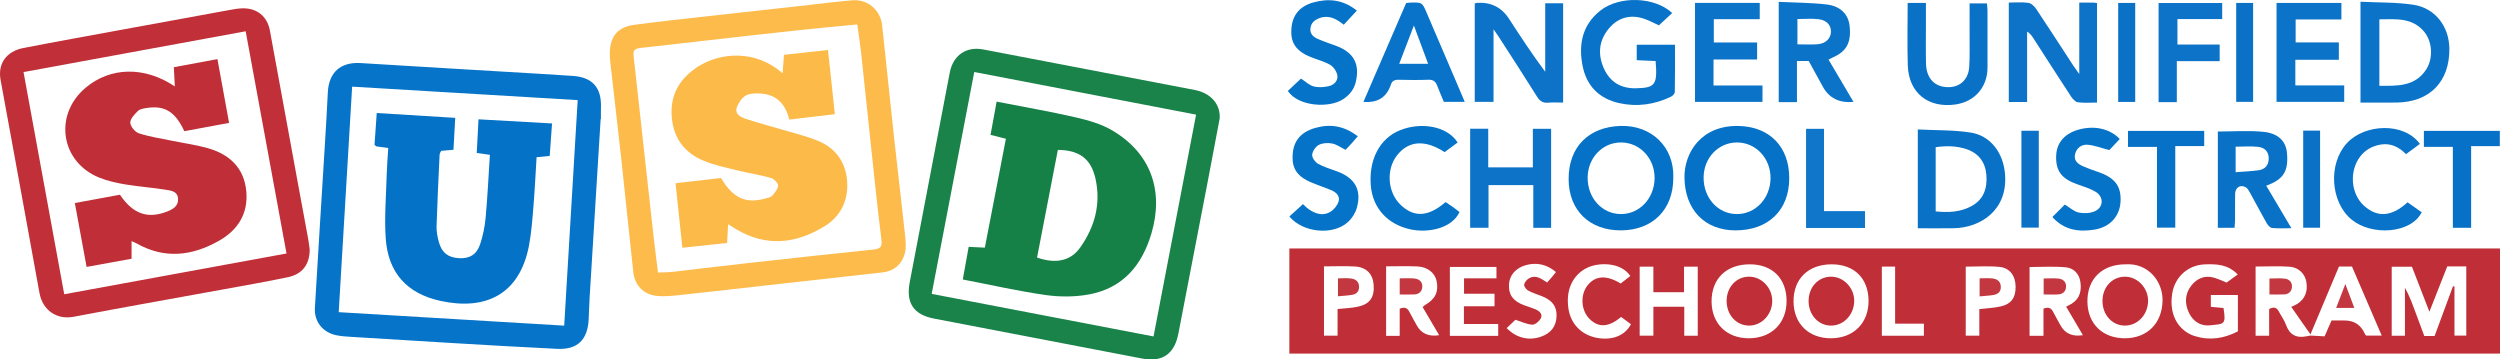 <svg xmlns="http://www.w3.org/2000/svg" id="Layer_2" viewBox="0 0 588.222 84.58"><defs><style>.cls-1{fill:#0372c7;}.cls-2{fill:#fcba49;}.cls-3{fill:#fcbb4b;}.cls-4{fill:#c33840;}.cls-5{fill:#c02e37;}.cls-6{fill:#c13039;}.cls-7{fill:#168147;}.cls-8{fill:#0873c8;}.cls-9{fill:#0771c7;}.cls-10{fill:#0572c7;}.cls-11{fill:#1076c9;}.cls-12{fill:#0674c8;}.cls-13{fill:#0573c7;}.cls-14{fill:#0972c7;}.cls-15{fill:#0a71c6;}.cls-16{fill:#0c73c8;}.cls-17{fill:#0b74c8;}.cls-18{fill:#198349;}</style></defs><g id="Layer_1-2"><g><g><path class="cls-16" d="M346.991,.823c.254-.091,.326-.135,.4-.141q4.968-.382,7.653,3.725c2.725,4.179,5.44,8.365,8.53,12.478V.776h4.211V24.137c-1.189,0-2.348-.083-3.49,.022-1.254,.116-1.98-.355-2.648-1.424-2.943-4.711-5.981-9.363-8.988-14.034-.289-.449-.604-.881-1.244-1.811V23.972h-4.425V.823Z"></path><path class="cls-16" d="M489.227,.605c1.326,0,2.261-.008,3.196,.005,.296,.004,.592,.063,.984,.107V24.132c-1.476,0-3.021,.138-4.519-.067-.605-.083-1.244-.825-1.634-1.42-2.963-4.513-5.867-9.064-8.792-13.601-.369-.572-.756-1.133-1.506-1.617V23.999h-4.312V.604c1.559,0,3.118-.151,4.623,.068,.679,.099,1.421,.822,1.844,1.455,2.954,4.42,5.829,8.893,8.736,13.344,.328,.502,.69,.981,1.381,1.958V.605Z"></path><path class="cls-10" d="M420.989,41.949c-.014,7.515-4.927,12.265-12.678,12.254-7.264-.01-11.898-4.927-11.976-12.45-.06-5.798,3.938-12.369,12.853-12.112,7.189,.207,11.814,4.87,11.801,12.307Zm-20.148-.173c-.029,4.793,3.353,8.54,7.753,8.591,4.416,.052,7.94-3.657,7.995-8.416,.055-4.705-3.482-8.461-7.939-8.431-4.367,.029-7.783,3.64-7.81,8.255Z"></path><path class="cls-10" d="M393.706,41.785c.037,7.479-4.801,12.37-12.279,12.416-7.443,.045-12.326-4.719-12.348-12.049-.023-7.592,4.726-12.279,12.19-12.52,7.373-.237,12.683,5.042,12.437,12.153Zm-4.399,.146c.044-4.606-3.352-8.304-7.723-8.411-4.442-.108-8.008,3.567-8.029,8.274-.021,4.789,3.376,8.533,7.776,8.572,4.416,.039,7.93-3.678,7.976-8.435Z"></path><path class="cls-17" d="M555.398,24.137V.407c4.261,.216,8.423,.096,12.472,.717,5.126,.787,8.381,5.115,8.436,10.316,.082,7.775-4.617,12.596-12.403,12.69-2.798,.034-5.596,.005-8.506,.005Zm4.44-3.953c4.259,.029,8.386,.203,11.019-3.844,1.659-2.551,1.49-6.492-.456-8.85-2.823-3.422-6.73-2.974-10.563-2.943v15.638Z"></path><path class="cls-8" d="M393.448,3.065l-3.13,2.899c-1.019-.457-2.302-1.185-3.678-1.617-3.26-1.023-6.11-.1-8.208,2.5-2.32,2.876-2.521,6.172-.948,9.487,1.457,3.07,4.035,4.497,7.384,4.436,4.61-.084,5.136-.822,4.684-6.404l-4.446-.208v-3.64h9.001c0,3.708,.029,7.436-.044,11.162-.007,.382-.548,.907-.965,1.105-3.861,1.834-7.912,2.404-12.101,1.48-4.774-1.052-7.723-4.094-8.642-8.827-.967-4.979-.067-9.559,4.149-12.916,4.521-3.6,12.88-3.282,16.943,.542Z"></path><path class="cls-17" d="M418.514,.439c3.841,.188,7.582,.184,11.274,.609,3.257,.375,5.092,2.324,5.395,4.974,.453,3.971-.68,6.089-4.02,7.526-.281,.121-.545,.28-.928,.478,1.961,3.322,3.891,6.591,5.872,9.948q-5.028,.464-7.229-3.611c-1.08-1.992-2.184-3.971-3.309-6.012h-2.767v9.682h-4.289V.439Zm4.401,9.994c1.678,0,3.226,.099,4.755-.025,1.885-.154,3.063-1.333,3.13-2.875,.068-1.572-.991-2.805-2.932-3.021-1.595-.177-3.226-.036-4.953-.036v5.957Z"></path><path class="cls-14" d="M451.237,53.709V30.46c4.215,.216,8.366,.101,12.404,.722,4.747,.73,7.658,4.789,8.105,9.607,.803,8.646-5.756,12.813-12.093,12.913-2.736,.043-5.472,.007-8.416,.007Zm4.208-3.968c2.932,.297,5.684,.187,8.261-1.154,3.04-1.582,3.927-4.286,3.659-7.469-.253-3.013-1.874-5.112-4.746-6.05-2.304-.753-4.702-.795-7.174-.435v15.108Z"></path><path class="cls-16" d="M350.232,53.591h-4.322V30.288h4.256v9.091h10.495v-9.073h4.299v23.3h-4.192v-10.053h-10.537v10.038Z"></path><path class="cls-17" d="M414.047,.685v3.83h-10.807v5.479h10.19v4.005h-10.258v6.115h11.521v3.861h-15.875V.685h15.228Z"></path><path class="cls-17" d="M550.905,4.583h-10.765v5.394h10.166v4.088h-10.238v6.032h11.5v3.869h-15.922V.696h15.26v3.887Z"></path><path class="cls-14" d="M525.771,53.605h-3.939V30.943c3.645,0,7.238-.282,10.765,.079,3.561,.365,5.283,2.275,5.511,5.046,.35,4.252-.823,6.155-4.889,7.622,1.908,3.221,3.794,6.405,5.924,10.002-1.735,0-3.164,.097-4.566-.055-.466-.051-.994-.668-1.269-1.153-1.351-2.376-2.615-4.801-3.939-7.192-.256-.462-.555-1.011-.985-1.243-1.27-.687-2.454,.071-2.483,1.553-.038,1.955,0,3.911-.015,5.867-.005,.683-.072,1.365-.116,2.136Zm.249-19.091v5.999c1.915-.153,3.689-.206,5.433-.462,1.491-.218,2.341-1.201,2.354-2.76,.013-1.604-.979-2.557-2.397-2.727-1.747-.21-3.539-.05-5.39-.05Z"></path><path class="cls-8" d="M330.848,.723c.493-.06,.723-.107,.955-.113,2.831-.07,2.822-.064,3.909,2.478,2.608,6.104,5.226,12.204,7.838,18.307,.334,.78,.661,1.562,1.086,2.569h-4.918c-.488-1.179-1.056-2.454-1.542-3.76-.368-.991-.913-1.484-2.062-1.441-2.347,.086-4.701,.071-7.049,.005-1.035-.029-1.615,.355-1.867,1.325-.039,.149-.122,.287-.181,.432q-1.575,3.836-6.223,3.457L330.848,.723Zm1.824,5.283l-3.454,9.008h6.803l-3.349-9.008Z"></path><path class="cls-14" d="M448.852,.689h4.298c0,1.687-0,3.301,0,4.915,0,3.132-.059,6.265,.019,9.395,.076,3.064,1.653,5.021,4.181,5.425,3.274,.522,5.768-1.333,5.982-4.654,.166-2.573,.08-5.163,.091-7.746,.011-2.344,.002-4.688,.002-7.225h4.076c.043,.515,.133,1.111,.134,1.707,.012,4.463,.019,8.925,.004,13.388-.016,4.623-3,8.04-7.553,8.688-6.412,.913-10.989-2.737-11.202-9.16-.16-4.835-.032-9.679-.032-14.733Z"></path><path class="cls-13" d="M303.373,50.945c1.023-.934,2.053-1.876,3.191-2.916,.426,.374,.896,.884,1.455,1.261,1.584,1.069,3.348,1.587,5.056,.516,.833-.522,1.611-1.507,1.893-2.44,.35-1.16-.528-2.092-1.606-2.557-1.642-.708-3.354-1.253-4.998-1.957-2.355-1.008-4.11-2.499-4.225-5.347-.159-3.902,1.564-6.343,5.364-7.415,3.61-1.018,6.794-.433,9.968,1.972-.492,.571-.965,1.139-1.459,1.687-.469,.521-.96,1.022-1.416,1.504-1.1-.544-2.072-1.268-3.147-1.484-1.003-.202-2.256-.135-3.136,.32-.754,.39-1.492,1.466-1.571,2.301-.065,.686,.685,1.76,1.366,2.14,1.412,.79,3.011,1.25,4.545,1.815,4.179,1.541,5.796,4.414,4.576,8.627-.349,1.206-1.148,2.443-2.082,3.288-3.536,3.201-10.604,2.491-13.773-1.319Z"></path><path class="cls-13" d="M319.25,2.496l-3.078,3.322c-1.738-1.375-3.447-2.354-5.643-1.579-1.207,.426-2.063,1.128-2.203,2.444-.139,1.301,.709,2.035,1.753,2.485,1.428,.616,2.91,1.108,4.37,1.652,4.073,1.519,5.553,4.271,4.55,8.471-.421,1.763-1.46,3.047-2.964,4.045-3.264,2.166-10.593,1.748-13.021-1.944l3.095-2.904c1.027,.667,1.918,1.561,2.972,1.842,1.121,.299,2.44,.204,3.595-.06,1.204-.276,2.204-1.29,1.987-2.549-.159-.922-.916-2.028-1.727-2.488-1.538-.873-3.335-1.278-4.972-1.995-2.351-1.028-4.054-2.566-4.132-5.416-.103-3.776,1.591-6.275,5.251-7.267,3.556-.964,6.927-.657,10.169,1.94Z"></path><path class="cls-13" d="M342.971,33.523c-1.109,.822-2.1,1.556-3.067,2.273-4.587-2.994-8.455-2.724-11.179,.73-2.616,3.317-2.279,8.614,.737,11.585,3.162,3.115,6.566,2.97,10.659-.561,.528,.35,1.107,.712,1.663,1.107,.561,.399,1.1,.83,1.629,1.233-1.822,3.925-7.484,4.96-11.558,4.074-5.459-1.187-8.899-5.074-9.324-10.348-.489-6.075,2.109-11.034,6.823-12.956,4.685-1.91,10.96-1.224,13.618,2.863Z"></path><path class="cls-8" d="M569.372,33.859c-1.093,.808-2.09,1.545-3.265,2.413-1.664-1.707-3.651-2.685-6.056-2.243-1.901,.349-3.538,1.242-4.733,2.81-2.616,3.433-2.196,8.766,.895,11.557,3.165,2.857,6.522,2.627,10.255-.799,1.099,.776,2.224,1.571,3.33,2.353-2.542,5.064-11.809,5.595-16.515,1.699-4.992-4.133-5.54-13.178-1.057-17.999,4.238-4.558,13.454-4.913,17.145,.209Z"></path><path class="cls-13" d="M482.904,51.062l2.925-2.933c1.145,.694,2.121,1.626,3.247,1.873,1.202,.264,2.685,.199,3.797-.289,2.122-.932,2.166-3.46,.144-4.625-1.271-.732-2.711-1.194-4.111-1.675-3.848-1.322-5.262-3.18-5.109-6.836,.132-3.148,2.174-5.356,5.731-6.201,3.556-.844,6.984-.021,9.224,2.326l-2.453,2.612c-1.935-.501-3.517-1.137-5.14-1.262-1.389-.108-2.583,.761-2.921,2.247-.347,1.526,.702,2.307,1.906,2.836,1.141,.501,2.324,.914,3.505,1.317,3.967,1.355,5.483,3.341,5.291,6.978-.182,3.437-2.44,6.01-6.203,6.607-3.597,.571-7.036,.143-9.835-2.973Z"></path><path class="cls-16" d="M507.889,24.034V.71h14.969v3.778h-10.53v5.991h9.931v3.911h-10.078v9.646h-4.292Z"></path><path class="cls-11" d="M438.81,53.638h-13.864V30.311h4.22v19.363h9.644v3.964Z"></path><path class="cls-9" d="M581.428,53.593h-4.298v-19.031h-6.818v-3.766h17.867v3.585h-6.75v19.213Z"></path><path class="cls-9" d="M518.626,30.799v3.572h-6.809v19.189h-4.299v-18.994h-6.821v-3.767h17.928Z"></path><path class="cls-15" d="M526.152,.689h3.981V23.969h-3.981V.689Z"></path><path class="cls-15" d="M498.388,.686h4.004V23.98h-4.004V.686Z"></path><path class="cls-15" d="M541.917,30.732h3.973v22.848h-3.973V30.732Z"></path><path class="cls-15" d="M475.616,30.762h4.086v22.794h-4.086V30.762Z"></path></g><g><path class="cls-5" d="M303.373,58.468h284.849v24.728H303.373v-24.728Zm240.254,20.205c-1.478-2.113-2.955-4.225-4.525-6.47,.706-.338,1.065-.469,1.382-.669,1.848-1.167,2.572-2.947,2.164-5.269-.319-1.816-1.79-3.353-3.893-3.506-2.624-.191-5.273-.046-8.037-.046v16.284h3.187v-6.281c1.156-.629,1.81-.325,2.293,.599,.542,1.036,1.27,2,1.658,3.087,.851,2.387,2.451,3.215,4.856,2.718,.306-.063,.615-.111,.922-.166l3.32,.184c.612-1.403,1.104-2.53,1.627-3.729h3.108q3.407,0,4.787,3.248c.056,.132,.198,.227,.266,.301h3.649c-2.409-5.598-4.709-10.941-6.994-16.249h-3.058c-2.25,5.352-4.481,10.657-6.713,15.963Zm29.207,.39c1.475-3.994,2.9-7.85,4.324-11.706l.351,.048v11.562h2.78v-16.281h-4.481c-1.359,3.452-2.706,6.871-4.199,10.661-1.481-3.822-2.8-7.229-4.099-10.582h-4.766v16.23h3.113v-11.302c1.037,1.872,1.732,3.77,2.433,5.665,.702,1.897,1.411,3.791,2.124,5.705h2.419Zm-152.472-8.235c.001-5.289-3.332-8.627-8.623-8.637-5.563-.01-9.071,3.407-9.025,8.792,.045,5.166,3.554,8.612,8.766,8.608,5.305-.004,8.88-3.531,8.881-8.763Zm10.651-8.637c-5.556-.009-9.069,3.422-9.013,8.804,.053,5.166,3.563,8.603,8.779,8.595,5.303-.007,8.87-3.537,8.869-8.775-.001-5.283-3.338-8.616-8.635-8.624Zm69.097,0c-5.531-.003-9.053,3.476-8.965,8.855,.085,5.167,3.598,8.565,8.833,8.545,5.289-.02,8.739-3.566,8.845-8.826,.092-4.552-3.364-8.926-8.714-8.574Zm23.056,10.283c.648,4.01,.111,3.717-3.153,4.071-2.195,.238-3.974-.889-4.952-2.901-1.069-2.198-1.006-4.461,.517-6.428,1.339-1.728,3.192-2.518,5.403-1.865,1.093,.323,2.132,.827,2.912,1.137,.939-.685,1.752-1.278,2.62-1.912-2.35-2.412-4.998-2.464-7.675-2.378-4,.128-7.112,2.931-7.739,6.862-.884,5.553,1.967,8.979,5.303,10.018,3.53,1.099,6.918,.572,10.148-1.121v-8.543h-6.369v2.772c1.054,.101,2.035,.196,2.985,.287Zm-137.37,6.507h3.225v-6.805h7.268v6.82h3.171v-16.257h-3.226v6.009h-7.214v-5.997h-3.224v16.231Zm91.734,.035h3.278v-6.39c1.328-.534,1.886-.024,2.327,.849,.528,1.043,1.121,2.053,1.682,3.08q1.586,2.905,5.27,2.306c-1.321-2.245-2.606-4.428-3.948-6.709,.543-.287,.959-.474,1.341-.715,1.914-1.211,2.308-3.051,2.009-5.115-.281-1.944-1.603-3.246-3.382-3.421-2.818-.277-5.684-.074-8.576-.074v16.189Zm-151.395-16.35v16.353h3.198v-6.389c1.324-.536,1.887-.039,2.329,.838,.527,1.044,1.122,2.053,1.682,3.08q1.584,2.901,5.276,2.321c-1.321-2.248-2.605-4.432-3.896-6.629,.289-.234,.449-.402,.643-.515,2.36-1.368,3.183-3.116,2.641-5.631-.411-1.909-2.117-3.295-4.512-3.405-2.407-.11-4.824-.024-7.36-.024Zm25.513,6.441h-7.176v-3.627h7.627v-2.674h-10.961v16.211h11.372v-2.791h-8.065v-4.164h7.202v-2.955Zm2.857,8.083c2.245,2.325,5.176,3.029,8.038,2.042,2.376-.819,3.633-2.467,3.7-4.849,.064-2.294-.987-3.723-3.459-4.701-1.082-.428-2.213-.765-3.226-1.319-.461-.253-1.016-.992-.942-1.404,.103-.568,.662-1.218,1.2-1.512,1.531-.835,2.796,.109,4.203,1.02,.411-.465,.827-.921,1.226-1.391,.296-.348,.57-.715,.851-1.069-2.084-1.784-4.493-2.328-7.019-1.642-2.417,.657-3.926,2.368-4.033,4.573-.117,2.423,.94,3.889,3.542,4.875,.873,.331,1.78,.577,2.638,.941,.916,.389,1.81,1.08,1.321,2.112-.332,.7-1.338,1.554-2.002,1.521-1.292-.064-2.555-.702-3.983-1.15l-2.055,1.954Zm26.938-2.61c-3.007,2.462-5.313,2.558-7.432,.463-2.049-2.027-2.25-5.705-.435-7.953,1.826-2.262,4.453-2.414,7.745-.382l2.277-1.773c-2.213-3.301-7.451-3.261-10.21-1.906-2.599,1.276-5.11,4.303-4.366,9.51,.529,3.707,3.138,6.358,6.893,6.985,3.528,.59,6.434-.583,7.831-3.235l-2.303-1.709Zm84.27-1.849c1.755-.207,3.388-.269,4.957-.616,2.562-.566,3.619-2.071,3.582-4.713-.035-2.496-1.345-4.359-3.783-4.605-2.602-.263-5.25-.059-7.952-.059v16.232h3.196v-6.24Zm-154.194-10.061v16.301h3.196v-6.261c1.678-.18,3.234-.218,4.73-.536,2.902-.617,3.994-2.235,3.753-5.237-.202-2.511-1.732-4.085-4.423-4.239-2.332-.133-4.678-.028-7.256-.028Zm131.259,.052v16.268h9.892v-2.842h-6.769v-13.426h-3.123Z"></path><path class="cls-5" d="M406.256,70.777c.016-3.227,2.274-5.663,5.265-5.677,2.923-.014,5.404,2.521,5.466,5.585,.067,3.296-2.522,6.029-5.611,5.922-2.938-.101-5.136-2.604-5.121-5.83Z"></path><path class="cls-5" d="M425.543,70.831c.002-3.244,2.21-5.672,5.21-5.73,2.995-.057,5.585,2.646,5.521,5.763-.066,3.255-2.536,5.807-5.558,5.743-2.935-.061-5.175-2.563-5.173-5.777Z"></path><path class="cls-5" d="M494.692,70.842c-.001-3.248,2.197-5.674,5.199-5.74,2.989-.066,5.588,2.637,5.532,5.753-.059,3.249-2.527,5.809-5.547,5.754-2.935-.053-5.183-2.554-5.184-5.766Z"></path><path class="cls-4" d="M533.975,69.284v-3.755c1.209,0,2.429-.107,3.619,.033,1.01,.119,1.738,.799,1.681,1.912-.055,1.079-.733,1.726-1.807,1.794-1.082,.069-2.172,.015-3.494,.015Z"></path><path class="cls-4" d="M480.848,69.282v-3.758c1.264,0,2.43-.105,3.567,.032,1.007,.121,1.747,.778,1.705,1.895-.041,1.082-.711,1.739-1.782,1.815-1.081,.077-2.173,.017-3.49,.017Z"></path><path class="cls-4" d="M329.337,69.29v-3.791c1.197,0,2.347-.095,3.474,.027,1.115,.121,1.929,.789,1.838,2.018-.08,1.067-.793,1.686-1.872,1.735-1.08,.049-2.164,.011-3.44,.011Z"></path><path class="cls-4" d="M551.83,66.83c.806,2.138,1.434,3.805,2.121,5.63h-4.286c.697-1.812,1.351-3.514,2.164-5.63Z"></path><path class="cls-4" d="M465.781,69.737v-4.252c1.019,0,2.005-.083,2.97,.022,1.064,.115,1.927,.596,2.015,1.849,.089,1.258-.636,1.865-1.748,2.052-.978,.165-1.977,.206-3.237,.328Z"></path><path class="cls-4" d="M314.81,69.71v-4.212c1.005,0,2.061-.108,3.085,.03,1.06,.143,1.874,.707,1.88,1.973,.005,1.145-.656,1.713-1.671,1.88-1.039,.17-2.098,.216-3.294,.33Z"></path></g><g><path class="cls-18" d="M286.977,27.878c-.942,4.973-1.871,9.949-2.828,14.919-2.291,11.893-4.613,23.78-6.886,35.677-.916,4.798-3.753,6.803-8.501,5.891-16.333-3.136-32.667-6.269-49-9.404-4.811-.923-6.645-3.68-5.709-8.584,3.136-16.425,6.271-32.849,9.41-49.273,.781-4.087,3.849-6.238,7.886-5.468,16.603,3.167,33.204,6.344,49.801,9.543,3.777,.728,6.044,3.396,5.828,6.697Zm-57.745-10.938c-3.388,17.656-6.682,34.828-10.017,52.208,17.649,3.386,34.822,6.681,52.2,10.015,3.385-17.647,6.679-34.819,10.012-52.193-17.587-3.38-34.697-6.668-52.194-10.03Z"></path><path class="cls-6" d="M72.871,58.796c-.045,3.519-1.793,5.733-5.16,6.435-5.13,1.07-10.296,1.967-15.453,2.909-11.646,2.129-23.306,4.183-34.937,6.394-3.886,.739-7.287-1.444-8.041-5.631C6.271,52.182,3.175,35.475,.13,18.759c-.681-3.741,1.339-6.671,5.33-7.452,7.716-1.511,15.457-2.89,23.191-4.314,8.444-1.554,16.889-3.1,25.337-4.636,.977-.178,1.966-.357,2.954-.394,3.44-.127,5.932,1.826,6.558,5.202,2.205,11.908,4.371,23.823,6.555,35.734,.832,4.533,1.682,9.063,2.506,13.597,.161,.888,.243,1.79,.311,2.299Zm-57.76,10.437c17.491-3.208,34.828-6.387,52.303-9.591-3.248-17.67-6.409-34.866-9.61-52.284-17.605,3.234-34.799,6.392-52.267,9.601,3.209,17.521,6.349,34.666,9.575,52.275Z"></path><path class="cls-12" d="M141.329,27.963c-.867,14.001-1.737,28.001-2.595,42.003-.105,1.716-.138,3.437-.224,5.155-.242,4.842-2.63,7.183-7.383,6.96-8.136-.381-16.268-.874-24.4-1.349-7.95-.464-15.899-.957-23.847-1.455-1.26-.079-2.536-.143-3.766-.402-3.188-.671-5.212-3.209-5.023-6.438,.735-12.557,1.538-25.111,2.305-37.667,.265-4.336,.53-8.672,.737-13.011,.227-4.758,3.012-7.212,7.746-6.918,14,.869,28.004,1.681,42.006,2.519,2.62,.157,5.238,.339,7.857,.499,4.61,.282,6.813,2.731,6.657,7.388-.03,.904-.004,1.809-.004,2.714l-.067,.002Zm-58.473-7.575c-1.064,17.868-2.105,35.343-3.161,53.062,17.848,1.066,35.317,2.11,53.056,3.17,1.068-17.865,2.113-35.336,3.173-53.064-17.777-1.061-35.179-2.1-53.068-3.168Z"></path><path class="cls-3" d="M143.486,13.144c-.129-4.402,1.673-6.745,5.675-7.289,5.91-.802,11.845-1.421,17.773-2.088,7.814-.881,15.63-1.734,23.446-2.598,3.414-.377,6.823-.836,10.246-1.101,3.538-.274,6.536,2.286,6.931,5.88,.979,8.896,1.865,17.802,2.836,26.698,.813,7.457,1.72,14.905,2.522,22.364,.163,1.519,.367,3.154-.014,4.585-.677,2.544-2.48,4.183-5.216,4.494-8.083,.918-16.17,1.806-24.255,2.711-7.544,.845-15.085,1.72-22.634,2.528-2.052,.22-4.148,.497-6.181,.3-3.223-.311-5.269-2.493-5.614-5.647-.972-8.897-1.864-17.802-2.835-26.699-.814-7.457-1.698-14.906-2.543-22.36-.082-.72-.11-1.445-.135-1.779Zm58.224-7.392c-4.94,.483-9.599,.9-14.249,1.402-7.631,.823-15.257,1.697-22.884,2.557-4.576,.516-9.149,1.069-13.729,1.552-1.133,.119-1.943,.328-1.784,1.744,.739,6.551,1.445,13.105,2.168,19.658,.861,7.809,1.718,15.618,2.596,23.425,.298,2.645,.654,5.284,.998,8.037,1.477-.07,2.558-.061,3.624-.182,5.652-.644,11.297-1.352,16.95-1.98,10.053-1.117,20.107-2.226,30.169-3.256,1.71-.175,2.013-.757,1.803-2.429-.91-7.258-1.647-14.537-2.427-21.811-.789-7.364-1.54-14.733-2.34-22.096-.231-2.123-.571-4.234-.897-6.62Z"></path><path class="cls-7" d="M236.678,32.654l-3.618-.926c.454-2.473,.916-4.984,1.435-7.814,6.289,1.231,12.486,2.3,18.608,3.703,2.96,.678,6.028,1.555,8.613,3.079,9.007,5.309,12.193,14.131,9.202,24.237-2.225,7.519-6.723,12.855-14.649,14.336-3.315,.619-6.887,.625-10.235,.151-6.429-.911-12.781-2.364-19.5-3.656,.46-2.559,.899-5.001,1.381-7.682l3.806,.186c1.631-8.429,3.268-16.891,4.956-25.613Zm7.331,27.945c4.415,1.546,7.915,.815,10.173-2.391,3.413-4.846,4.891-10.237,3.574-16.163-1.031-4.639-3.74-6.722-8.853-6.778-1.616,8.365-3.24,16.77-4.895,25.332Z"></path><path class="cls-5" d="M17.604,47.773c3.769-.695,7.214-1.331,10.618-1.958,3.038,4.528,6.516,5.753,11.112,3.95,1.399-.549,2.697-1.292,2.559-3.076-.131-1.695-1.671-1.841-2.829-2.032-3.121-.515-6.294-.715-9.414-1.237-2.124-.355-4.282-.82-6.271-1.618-9.121-3.659-10.8-14.77-3.266-21.135,5.838-4.932,13.867-5.125,21.022-.337l-.234-4.516,10.258-1.908c.933,5.109,1.818,9.956,2.741,15.009l-10.527,1.952c-2.16-4.624-4.628-6.123-8.919-5.449-.7,.11-1.557,.24-2.008,.693-.783,.786-1.821,1.849-1.789,2.763,.031,.883,1.121,2.2,2.018,2.493,2.471,.808,5.082,1.194,7.643,1.722,2.83,.584,5.714,.971,8.49,1.747,5.14,1.438,8.633,4.616,9.142,10.182,.479,5.24-1.975,9.111-6.435,11.638-6.299,3.57-12.773,4.346-19.352,.631-.3-.17-.628-.29-1.208-.555v4.146c-3.553,.647-6.955,1.266-10.58,1.926l-2.769-15.03Z"></path><path class="cls-1" d="M91.348,34.829c-1.175-.159-1.979-.264-2.781-.382-.076-.011-.14-.11-.446-.368,.16-2.296,.332-4.775,.521-7.488,6.17,.381,12.175,.751,18.468,1.139-.143,2.573-.276,4.971-.417,7.51l-2.902,.253c-.116,.286-.344,.602-.359,.927-.264,5.606-.545,11.212-.714,16.821-.037,1.241,.213,2.529,.547,3.736,.691,2.497,2.162,3.606,4.69,3.769,2.455,.159,4.191-.802,5.017-3.283,.678-2.036,1.106-4.202,1.301-6.342,.441-4.85,.669-9.72,.991-14.69l-3.091-.451c.134-2.563,.263-5.035,.413-7.908,5.758,.324,11.394,.641,17.302,.973-.191,2.657-.364,5.067-.548,7.638l-3.088,.305c-.241,3.876-.424,7.745-.741,11.604-.251,3.06-.477,6.142-1.043,9.152-2.158,11.477-10.138,15.395-20.852,13.047-7.905-1.732-12.308-6.642-12.861-14.704-.339-4.936,.093-9.927,.226-14.892,.055-2.066,.234-4.128,.366-6.367Z"></path><path class="cls-2" d="M171.32,52.76c-.087,1.587-.157,2.84-.243,4.402-3.455,.372-6.832,.735-10.528,1.132-.542-5.144-1.057-10.038-1.599-15.183,3.771-.432,7.242-.831,10.698-1.227,2.885,4.814,5.846,6.144,10.62,4.772,.516-.148,1.161-.273,1.467-.641,.59-.711,1.343-1.591,1.334-2.393-.007-.614-.984-1.562-1.698-1.762-2.514-.706-5.117-1.089-7.656-1.717-2.712-.67-5.49-1.236-8.062-2.281-4.434-1.802-7.087-5.142-7.574-10.056-.532-5.372,1.76-9.313,6.145-12.123,5.247-3.362,13.491-4.074,19.911,1.542,.112-1.446,.21-2.718,.334-4.328l10.348-1.135c.551,5.152,1.067,9.975,1.615,15.103l-10.715,1.274c-.905-3.688-3.061-5.978-6.929-6.144-1.136-.049-2.486-.035-3.38,.523-.937,.586-1.726,1.77-2.07,2.855-.447,1.41,.848,2.159,1.942,2.527,2.733,.92,5.532,1.642,8.298,2.468,2.936,.877,5.945,1.583,8.777,2.723,4.338,1.745,6.746,5.202,6.982,9.832,.222,4.364-1.582,8.023-5.358,10.334-6.743,4.126-13.7,4.883-20.766,.68-.533-.317-1.055-.654-1.894-1.177Z"></path></g></g></g></svg>